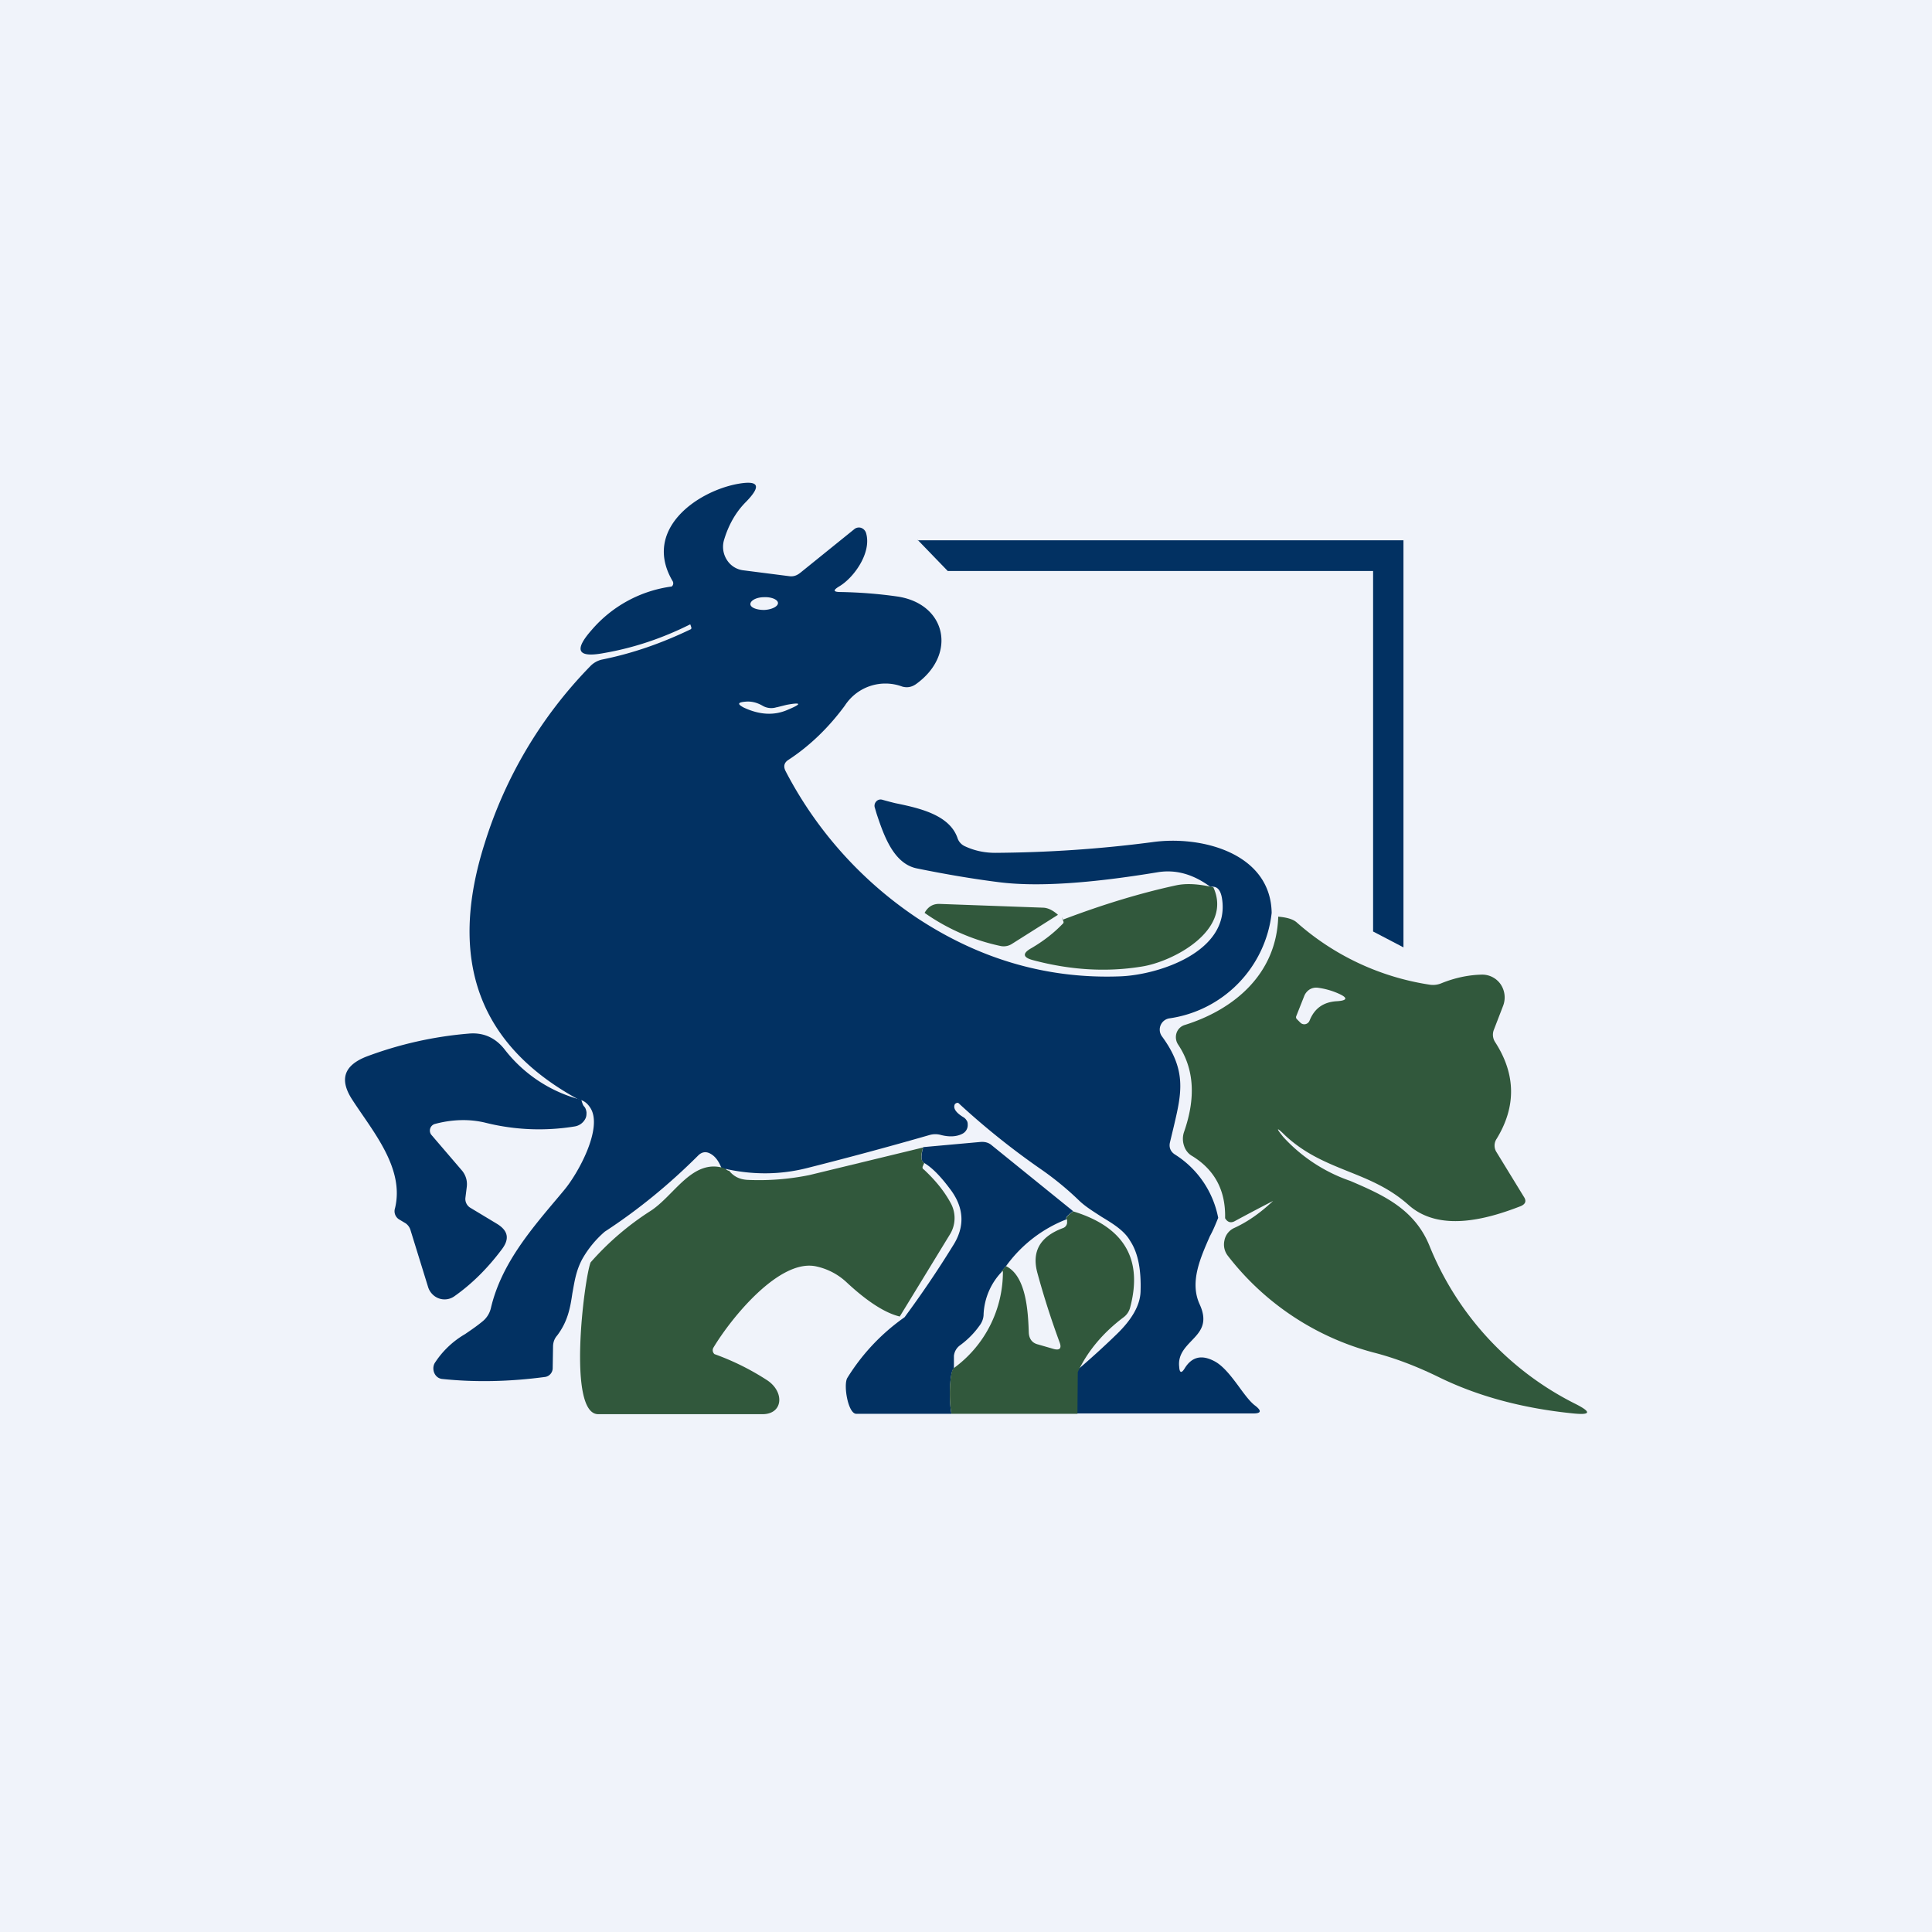 <!-- by TradingView --><svg width="56" height="56" viewBox="0 0 56 56" xmlns="http://www.w3.org/2000/svg"><path fill="#F0F3FA" d="M0 0h56v56H0z"/><path fill-rule="evenodd" d="M32.47 28.3c-2.1.08-4.07-.49-5.9-1.7a11.48 11.48 0 0 1-3.8-4.25c-.07-.14-.04-.25.09-.33.61-.4 1.16-.93 1.63-1.57a1.4 1.4 0 0 1 1.66-.55c.14.04.27.02.4-.07 1.2-.86.88-2.33-.54-2.54-.56-.08-1.1-.12-1.64-.13-.22 0-.23-.05-.05-.16.43-.25.96-.99.78-1.56a.23.23 0 0 0-.14-.14.21.21 0 0 0-.2.04L23.2 16.6c-.1.08-.2.12-.33.1l-1.33-.17a.65.65 0 0 1-.47-.3.7.7 0 0 1-.08-.59c.13-.43.34-.8.63-1.09.46-.47.38-.64-.26-.52-1.19.23-2.74 1.34-1.86 2.82a.12.12 0 0 1-.03.15 3.7 3.7 0 0 0-2.32 1.26c-.53.6-.4.81.35.67.87-.15 1.7-.43 2.5-.83h.01l.03.09c0 .02 0 .04-.02.05-.83.4-1.68.7-2.58.88a.68.68 0 0 0-.34.2 12.77 12.77 0 0 0-3.05 5.12c-1.08 3.39-.17 5.86 2.72 7.43.14.02.25.1.34.24.38.58-.36 1.92-.77 2.4l-.15.18c-.81.96-1.66 1.95-1.96 3.22a.7.7 0 0 1-.23.38c-.18.15-.36.27-.52.38a2.6 2.6 0 0 0-.88.84c-.1.18 0 .44.22.46.95.1 1.95.08 2.99-.06a.26.26 0 0 0 .21-.25l.01-.62c0-.13.04-.24.12-.33.31-.41.38-.81.44-1.22.06-.32.1-.65.29-1a3 3 0 0 1 .65-.79c.98-.64 1.88-1.38 2.72-2.22.1-.09.2-.1.3-.06.16.07.27.21.36.43.13.09.17.1.12.03.8.18 1.59.17 2.35-.02 1.19-.3 2.38-.62 3.56-.96a.6.6 0 0 1 .34 0c.24.06.45.05.62-.04a.28.28 0 0 0 .15-.24c0-.05 0-.1-.03-.14a.27.27 0 0 0-.1-.1c-.23-.14-.3-.27-.24-.38.05-.04.09-.05.13 0 .75.69 1.55 1.33 2.39 1.91.4.28.76.58 1.09.9.18.17.41.31.64.46.33.2.66.4.83.7.23.35.32.84.3 1.46-.01.4-.25.82-.71 1.26-.37.36-.77.72-1.18 1.07l-.02 1.21h5.17c.23 0 .26-.07.07-.22-.14-.1-.3-.31-.46-.53-.22-.3-.46-.62-.72-.76-.37-.2-.66-.14-.87.2-.09.15-.15.14-.16-.04-.04-.34.16-.55.35-.75.25-.26.5-.51.24-1.07-.29-.64.02-1.33.3-1.97.1-.18.17-.36.24-.53a2.79 2.79 0 0 0-1.26-1.84c-.12-.08-.17-.2-.14-.34l.12-.5c.22-.94.37-1.6-.35-2.58a.33.33 0 0 1-.04-.32.33.33 0 0 1 .24-.2 3.48 3.48 0 0 0 2.98-3.06c-.03-1.74-2.05-2.25-3.46-2.05-1.52.2-3.04.3-4.55.31-.31 0-.6-.06-.88-.19a.4.4 0 0 1-.22-.25c-.24-.67-1.12-.86-1.8-1a9.93 9.93 0 0 1-.38-.1.17.17 0 0 0-.18.06.18.18 0 0 0-.03.18l.05.17c.21.63.49 1.44 1.16 1.58.88.18 1.67.31 2.38.4 1.1.14 2.63.04 4.62-.29.52-.08 1.02.06 1.52.43.18-.04.29.08.33.33.25 1.55-1.85 2.22-2.95 2.26ZM22.15 17.68c.22-.01.4-.1.4-.2s-.19-.18-.4-.17c-.23 0-.4.1-.4.2s.18.17.4.17Zm.37 2.82.28-.07c.43-.08.45-.03.04.14-.4.18-.83.15-1.28-.06-.19-.1-.18-.15.03-.17.18-.02.35.02.52.12a.5.5 0 0 0 .4.04Z" fill="#023162"/><path d="m26.6 15.65.87.9H39.8V27l.88.46v-11.8H26.59Z" fill="#023162"/><path d="M35.17 25.72c.57 1.25-1.19 2.17-2.1 2.3-1 .16-2.04.1-3.13-.19-.3-.08-.31-.2-.04-.35.34-.2.64-.43.9-.7a.06.06 0 0 0 .02-.08c-.04-.13-.05-.14-.02-.04 1.18-.45 2.28-.78 3.3-1 .29-.06.65-.04 1.07.06ZM30.66 26.52l-1.33.84a.44.44 0 0 1-.33.06 5.99 5.99 0 0 1-2.2-.96c.1-.18.24-.26.42-.26l3.03.11c.14.01.27.08.41.2Z" fill="#31583C"/><path fill-rule="evenodd" d="M37.59 26.74c-.11-.1-.3-.15-.54-.17-.05 1.68-1.3 2.7-2.71 3.14a.36.36 0 0 0-.24.24.39.39 0 0 0 .05.33c.46.69.52 1.53.17 2.53a.62.62 0 0 0 0 .4c.04.13.13.24.24.3.65.4.97 1 .95 1.8.07.12.17.15.29.08a58.44 58.44 0 0 1 1.1-.58c-.35.33-.72.6-1.14.79a.5.5 0 0 0-.27.36.53.53 0 0 0 .1.44 7.88 7.88 0 0 0 4.21 2.8c.63.16 1.25.4 1.87.7 1.13.56 2.44.92 3.94 1.07.5.05.52-.04.07-.27a8.81 8.81 0 0 1-4.25-4.6c-.44-1.07-1.36-1.47-2.29-1.87a4.71 4.71 0 0 1-1.94-1.27c-.23-.28-.2-.3.05-.05.58.54 1.2.79 1.82 1.04.6.24 1.2.48 1.75.97.89.8 2.26.43 3.26.04.14-.06.17-.15.09-.27l-.79-1.29a.35.35 0 0 1 0-.39c.57-.93.56-1.87-.04-2.8a.39.39 0 0 1-.04-.36l.27-.7a.68.68 0 0 0-.08-.63.65.65 0 0 0-.54-.27c-.41.01-.8.1-1.17.25a.63.63 0 0 1-.35.04 7.5 7.5 0 0 1-3.84-1.8Zm.37 2.84c.14-.35.4-.54.8-.56.3-.02.31-.1.04-.22a2.18 2.18 0 0 0-.6-.17.37.37 0 0 0-.24.05.4.4 0 0 0-.16.2l-.23.58c-.01.03 0 .06.02.08l.1.1a.16.16 0 0 0 .22.01.18.18 0 0 0 .05-.07Z" fill="#31583C"/><path d="M16.85 31.88c.03.1.05.16.08.19.04.04.06.1.07.17 0 .06 0 .12-.03.18a.42.42 0 0 1-.31.23 6.4 6.4 0 0 1-2.56-.1c-.47-.12-.98-.11-1.5.03a.2.2 0 0 0-.13.13.2.2 0 0 0 .03.18l.9 1.05c.1.13.15.28.13.46l-.04.32a.3.3 0 0 0 .13.28l.78.47c.33.2.38.44.14.75-.42.56-.88 1.01-1.38 1.36a.49.49 0 0 1-.63-.07.51.51 0 0 1-.12-.2l-.51-1.65a.37.37 0 0 0-.14-.2l-.2-.12a.28.28 0 0 1-.11-.32c.28-1.16-.64-2.22-1.23-3.13-.39-.59-.26-1 .39-1.26a11 11 0 0 1 2.97-.67c.42-.04.77.11 1.04.45a4.1 4.1 0 0 0 2.23 1.47ZM31.1 35.11c-.17.13-.23.2-.18.23a3.9 3.9 0 0 0-1.76 1.36c-.14.16-.18.21-.1.14a1.9 1.9 0 0 0-.55 1.25c0 .13-.05.25-.13.35-.15.21-.34.4-.56.56a.43.43 0 0 0-.17.3v.36c-.13.1-.15.97-.07 1.32h-2.76c-.24 0-.38-.84-.26-1.04a6 6 0 0 1 1.66-1.76c.48-.65.95-1.34 1.4-2.07.36-.56.33-1.12-.1-1.67-.27-.36-.51-.6-.73-.73-.1-.05-.1-.2-.03-.46l1.66-.15c.13-.01.24.02.33.1l2.36 1.91Z" fill="#023162"/><path d="M26.76 33.25c-.08.26-.07.4.03.46l-.04.09c-.02.04-.01.08.03.1.32.3.58.61.77.96a.9.9 0 0 1-.01.91l-1.46 2.39c-.42-.1-.94-.43-1.55-1a1.86 1.86 0 0 0-.86-.45c-1.07-.25-2.48 1.5-2.99 2.35a.15.15 0 0 0 .03.19 7.33 7.33 0 0 1 1.5.74c.55.34.5 1.03-.15 1h-4.7c-.94.06-.42-3.97-.24-4.4a8.15 8.15 0 0 1 1.72-1.48c.7-.44 1.22-1.54 2.15-1.25.13.09.17.1.11.03.14.2.33.3.58.31a7.3 7.3 0 0 0 1.78-.14l3.3-.8ZM31.1 35.11c1.48.45 2.03 1.38 1.66 2.78a.51.51 0 0 1-.19.29c-.6.45-1.05.99-1.33 1.59l-.01 1.21h-3.65c-.08-.35-.06-1.21.06-1.32a3.45 3.45 0 0 0 1.43-2.82c-.09.07-.06.02.09-.14.6.29.64 1.37.66 1.93.01.18.1.3.27.34l.45.13c.18.05.24-.02.17-.2-.25-.68-.46-1.34-.64-2-.17-.62.07-1.05.73-1.3a.18.18 0 0 0 .13-.15v-.1c-.06-.03 0-.11.18-.24Z" fill="#31583C"/></svg>